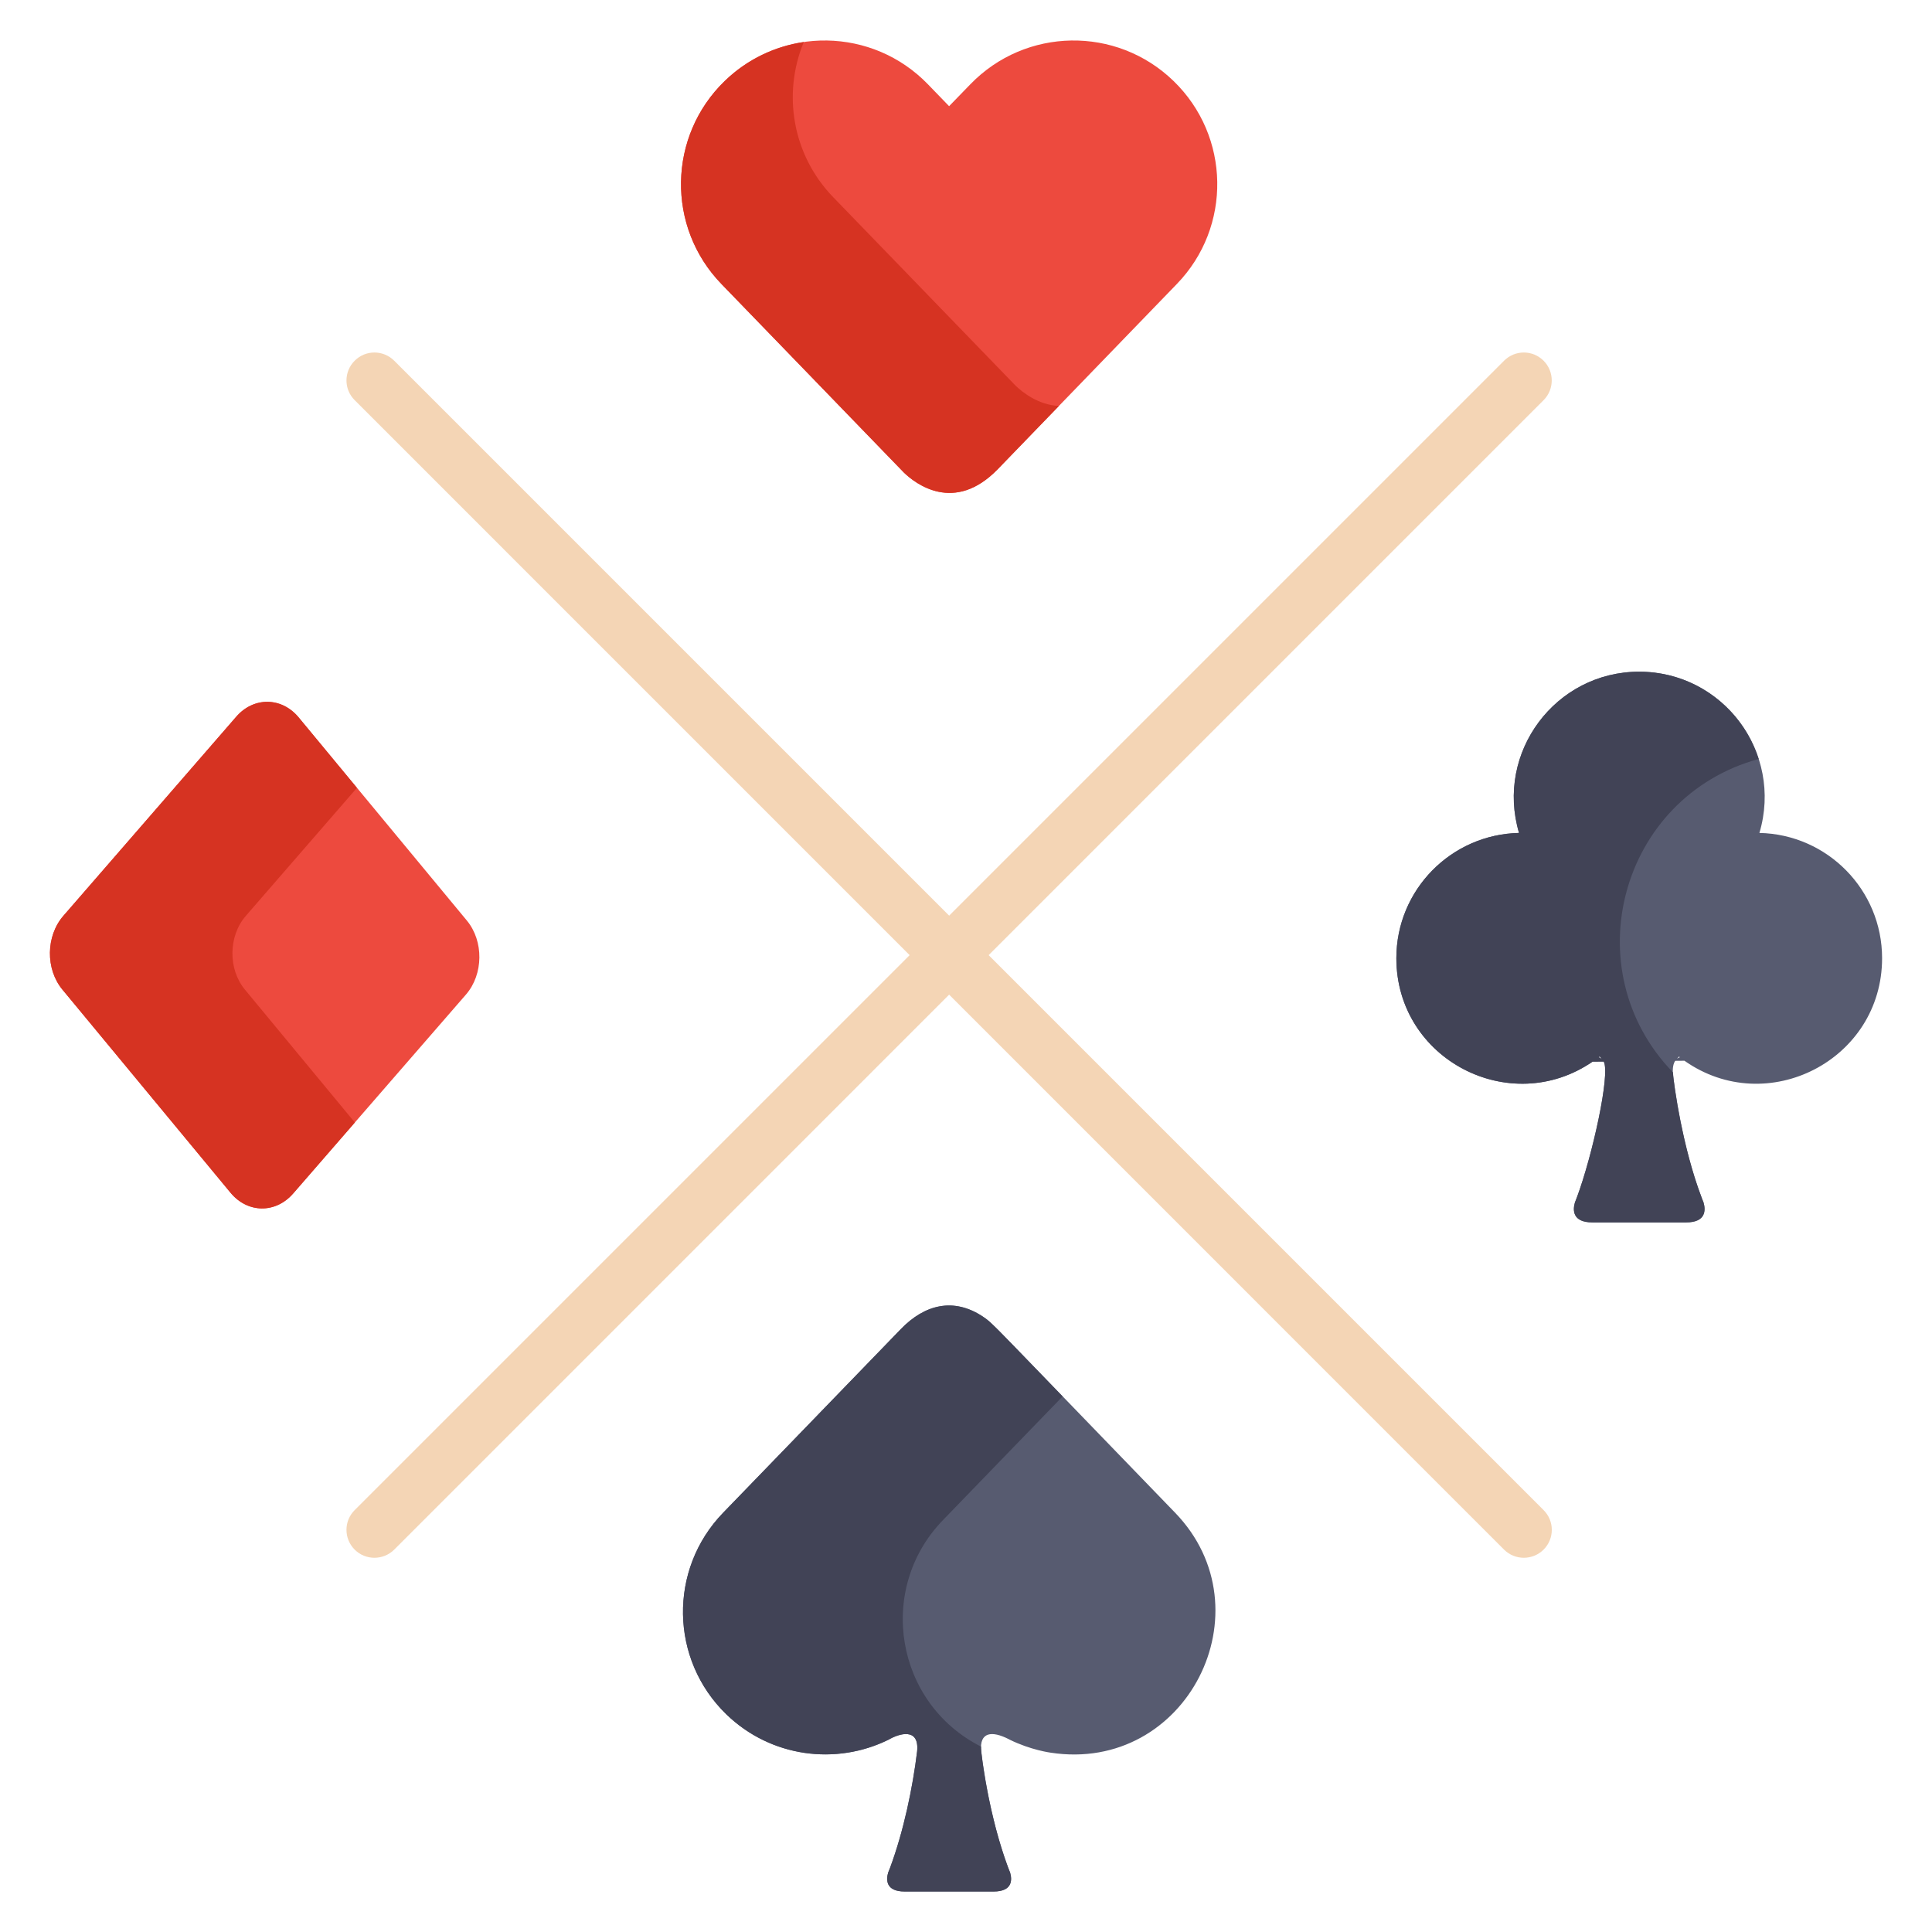 <svg width="24" height="24" viewBox="0 0 24 24" fill="none" xmlns="http://www.w3.org/2000/svg">
<g clip-path="url(#clip0_17625_1562)">
<path d="M14.577 1.005C13.869 0.32 12.74 0.338 12.054 1.047L11.79 1.319L11.527 1.047C10.841 0.338 9.712 0.32 9.004 1.005C8.295 1.69 8.276 2.82 8.962 3.528C9.471 4.054 10.718 5.343 11.229 5.871C11.371 6.008 11.855 6.385 12.395 5.828C14.559 3.591 14.172 3.991 14.619 3.528C15.305 2.82 15.286 1.69 14.577 1.005Z" fill="#ED4A3E"/>
<path d="M12.617 4.792C12.106 4.264 10.859 2.975 10.35 2.449C9.839 1.921 9.72 1.16 9.985 0.522C9.628 0.575 9.283 0.735 9.004 1.005C8.296 1.69 8.276 2.82 8.962 3.528C9.471 4.054 10.718 5.343 11.229 5.871C11.371 6.008 11.855 6.385 12.395 5.828L13.154 5.043C12.897 5.031 12.7 4.871 12.617 4.792Z" fill="#D63322"/>
<path d="M18.684 19.25L4.406 4.971C4.27 4.836 4.27 4.616 4.406 4.481C4.541 4.345 4.761 4.345 4.897 4.481L19.175 18.759C19.311 18.894 19.311 19.114 19.175 19.25C19.039 19.385 18.82 19.385 18.684 19.25Z" fill="#F4D5B5"/>
<path d="M4.406 19.25C4.27 19.114 4.27 18.894 4.406 18.759L18.684 4.481C18.82 4.345 19.039 4.345 19.175 4.481C19.31 4.616 19.31 4.836 19.175 4.971L4.897 19.25C4.761 19.385 4.541 19.385 4.406 19.25Z" fill="#F4D5B5"/>
<path d="M14.598 18.792C12.197 16.309 12.336 16.442 12.206 16.353C11.846 16.116 11.488 16.203 11.191 16.51C9.043 18.73 9.427 18.333 8.983 18.792C8.302 19.495 8.321 20.617 9.024 21.297C9.577 21.831 10.387 21.933 11.04 21.61V21.61C11.168 21.535 11.421 21.456 11.393 21.754C11.339 22.205 11.224 22.753 11.056 23.204C11.056 23.204 11.056 23.204 11.056 23.204C11.048 23.225 11.04 23.244 11.033 23.262C11.008 23.348 10.999 23.497 11.239 23.497H12.342C12.582 23.497 12.573 23.348 12.548 23.262C12.54 23.244 12.533 23.225 12.525 23.204C12.525 23.204 12.525 23.204 12.525 23.204C12.355 22.748 12.251 22.242 12.188 21.754C12.166 21.514 12.321 21.497 12.532 21.605C12.538 21.608 12.541 21.61 12.541 21.61V21.61C12.804 21.74 13.05 21.772 13.05 21.772C14.742 22.033 15.766 20 14.598 18.792Z" fill="#575B70"/>
<path d="M12.525 23.204C12.525 23.204 12.525 23.204 12.525 23.204C12.285 22.562 12.183 21.791 12.187 21.697C11.121 21.159 10.884 19.741 11.713 18.884C12.154 18.428 11.857 18.735 13.2 17.347C12.325 16.443 12.333 16.44 12.206 16.353C11.846 16.116 11.488 16.203 11.191 16.51C9.043 18.73 9.427 18.333 8.983 18.792C8.302 19.495 8.321 20.617 9.024 21.297C9.577 21.831 10.387 21.933 11.04 21.61V21.61C11.168 21.535 11.421 21.456 11.393 21.754C11.339 22.205 11.224 22.753 11.056 23.204C11.056 23.204 11.056 23.204 11.056 23.204C11.048 23.225 11.04 23.244 11.033 23.262C11.008 23.348 10.999 23.497 11.239 23.497H12.342C12.582 23.497 12.573 23.348 12.548 23.262C12.54 23.244 12.533 23.225 12.525 23.204Z" fill="#414356"/>
<path d="M5.8 11.436L3.711 8.913C3.5 8.657 3.151 8.653 2.934 8.904L0.787 11.377C0.569 11.628 0.564 12.039 0.776 12.294L2.864 14.817C3.076 15.073 3.424 15.077 3.642 14.826L5.789 12.354C6.006 12.103 6.011 11.692 5.8 11.436Z" fill="#ED4A3E"/>
<path d="M3.043 12.294C2.831 12.039 2.836 11.628 3.054 11.377L4.434 9.787L3.711 8.913C3.5 8.657 3.151 8.653 2.934 8.904L0.787 11.377C0.569 11.628 0.564 12.039 0.776 12.294L2.864 14.817C3.076 15.073 3.424 15.077 3.642 14.826L4.408 13.944L3.043 12.294Z" fill="#D63322"/>
<path d="M21.856 10.347C22.154 9.346 21.402 8.344 20.363 8.344C19.323 8.344 18.573 9.346 18.87 10.347C18.026 10.365 17.346 11.055 17.346 11.903C17.346 13.162 18.76 13.892 19.784 13.188L19.922 13.187C20.01 13.345 19.77 14.391 19.588 14.876C19.588 14.877 19.565 14.937 19.564 14.938C19.538 15.028 19.529 15.185 19.782 15.185H20.945C21.197 15.185 21.188 15.028 21.162 14.938C21.154 14.918 21.146 14.898 21.138 14.877C21.138 14.876 21.138 14.876 21.138 14.876H21.138C20.957 14.401 20.846 13.849 20.782 13.347C20.775 13.266 20.787 13.212 20.81 13.178L20.925 13.177C21.951 13.9 23.38 13.169 23.38 11.903C23.38 11.055 22.701 10.365 21.856 10.347ZM19.859 13.133C19.864 13.13 19.868 13.126 19.872 13.123C19.883 13.137 19.893 13.15 19.901 13.16C19.889 13.148 19.875 13.139 19.859 13.133ZM20.828 13.157L20.857 13.125C20.86 13.127 20.863 13.13 20.867 13.133C20.852 13.139 20.839 13.146 20.828 13.157Z" fill="#575B70"/>
<path d="M21.138 14.877C21.138 14.876 21.138 14.876 21.138 14.876H21.138C20.907 14.27 20.788 13.469 20.782 13.321C19.547 12.044 20.127 9.899 21.847 9.428C21.647 8.799 21.058 8.344 20.363 8.344C19.323 8.344 18.573 9.346 18.87 10.347C18.026 10.365 17.346 11.055 17.346 11.903C17.346 13.162 18.76 13.892 19.784 13.188L19.922 13.187C20.005 13.336 19.785 14.349 19.588 14.876C19.588 14.877 19.565 14.937 19.564 14.938C19.538 15.028 19.529 15.185 19.782 15.185H20.945C21.197 15.185 21.188 15.028 21.162 14.938C21.154 14.918 21.146 14.898 21.138 14.877ZM19.859 13.133C19.864 13.13 19.868 13.126 19.872 13.123C19.883 13.137 19.893 13.15 19.901 13.16C19.889 13.148 19.875 13.139 19.859 13.133Z" fill="#414356"/>
</g>
<defs>
<clipPath id="clip0_17625_1562">
<rect width="24" height="24" fill="white"/>
</clipPath>
</defs>
</svg>
